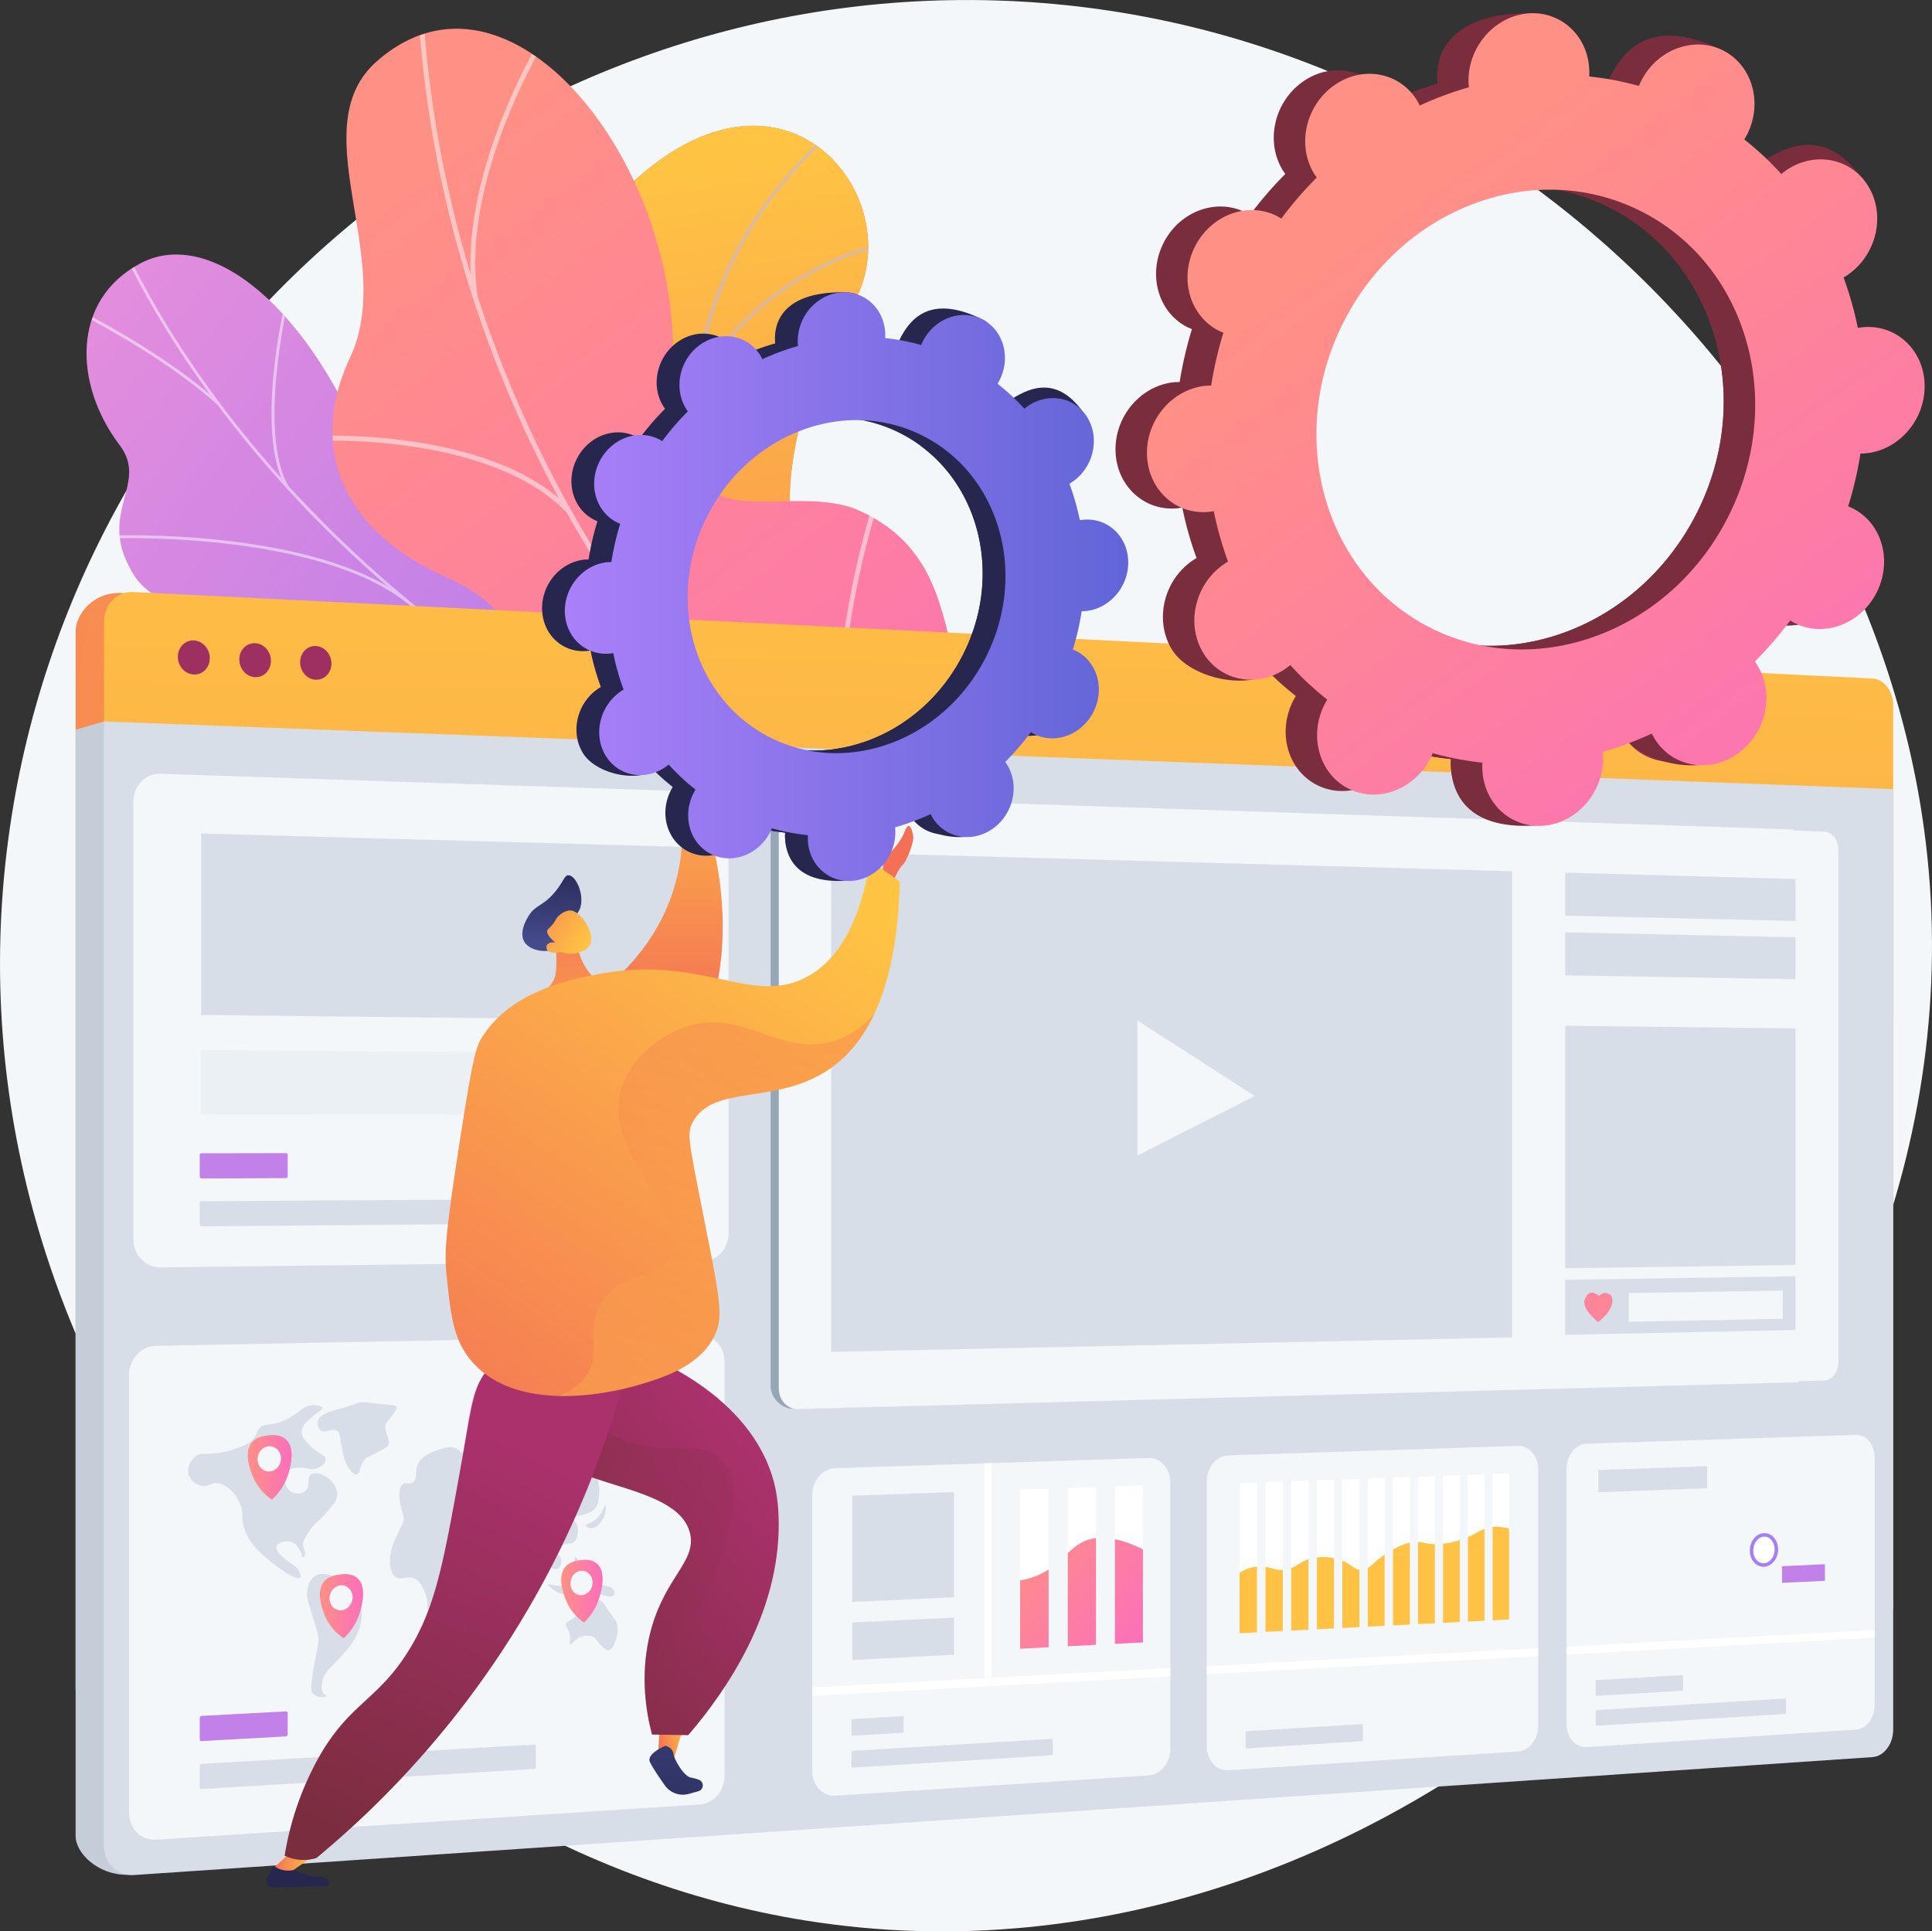 <svg xmlns="http://www.w3.org/2000/svg" xmlns:xlink="http://www.w3.org/1999/xlink" viewBox="0 0 2912.9 2912.3"><rect x="0" y="0" width="2912.9" height="2912.3" fill="#333333" stroke="none"/><defs><style>.cls-1{fill:url(#linear-gradient);}.cls-2{fill:none;}.cls-3{isolation:isolate;}.cls-4{fill:#f4f7fa;}.cls-5{clip-path:url(#clip-path);}.cls-6{fill:url(#linear-gradient-3);}.cls-7{opacity:0.5;mix-blend-mode:soft-light;}.cls-8{fill:#beb8f2;}.cls-9{fill:url(#linear-gradient-4);}.cls-10{clip-path:url(#clip-path-2);}.cls-11{fill:#fcfdfe;}.cls-12{fill:url(#linear-gradient-5);}.cls-13{clip-path:url(#clip-path-3);}.cls-14{fill:url(#linear-gradient-6);}.cls-15{fill:#c5cdd8;}.cls-16{fill:url(#linear-gradient-7);}.cls-17,.cls-23{fill:#d8dee8;}.cls-18{fill:#c281e8;}.cls-19{fill:url(#linear-gradient-8);}.cls-20{fill:url(#linear-gradient-9);}.cls-21{fill:url(#linear-gradient-10);}.cls-22{fill:url(#linear-gradient-11);}.cls-23{opacity:0.32;}.cls-24{fill:#fff;}.cls-25{clip-path:url(#clip-path-4);}.cls-26{fill:url(#linear-gradient-12);}.cls-27{fill:url(#linear-gradient-13);}.cls-28{fill:url(#linear-gradient-14);}.cls-29{clip-path:url(#clip-path-5);}.cls-30{fill:#ffc244;}.cls-31{fill:#a67ff7;}.cls-32{fill:#9d3060;}.cls-33{fill:#97a6b7;}.cls-34{fill:#fe8498;}.cls-35{fill:url(#linear-gradient-15);}.cls-36{fill:url(#linear-gradient-16);}.cls-37{fill:url(#linear-gradient-17);}.cls-38{fill:url(#linear-gradient-18);}.cls-39{fill:url(#linear-gradient-19);}.cls-40,.cls-43,.cls-52{opacity:0.3;}.cls-40{mix-blend-mode:color-burn;}.cls-41{fill:url(#linear-gradient-20);}.cls-42{fill:url(#linear-gradient-21);}.cls-43,.cls-52{mix-blend-mode:multiply;}.cls-44{fill:url(#linear-gradient-22);}.cls-45{fill:url(#linear-gradient-23);}.cls-46{fill:url(#linear-gradient-24);}.cls-47{fill:url(#linear-gradient-25);}.cls-48{fill:url(#linear-gradient-26);}.cls-49{fill:url(#linear-gradient-27);}.cls-50{fill:url(#linear-gradient-28);}.cls-51{fill:url(#linear-gradient-29);}.cls-52{fill:url(#linear-gradient-30);}.cls-53{fill:#26264f;}.cls-54{fill:url(#linear-gradient-31);}.cls-55{fill:url(#linear-gradient-32);}.cls-56{fill:url(#linear-gradient-33);}.cls-57{fill:url(#linear-gradient-34);}</style><linearGradient id="linear-gradient" x1="6983.78" y1="1385.75" x2="8418.32" y2="1385.75" gradientTransform="translate(-1942.1 8267.4) rotate(-73.1)" gradientUnits="userSpaceOnUse"><stop offset="0" stop-color="#ffc444"/><stop offset="1" stop-color="#f36f56"/></linearGradient><clipPath id="clip-path" transform="translate(-398 -342.7)"><path class="cls-1" d="M1742.4,2087.3,1965,1972.1s-17.1-135.9-113.4-188.2c-196.4-106.9-89.1-271.4-54.5-347.1,52.2-114.1,48.5-237.4-102.8-213.6s-125.1-243.3-14.2-415.4c108.5-168.4-128.2-458.4-396.5-115.5-160.2,204.8-12.2,410.4,37.9,532s-118,220.8,14.8,332.3c113.4,95.2,255.4,134,225.2,255.5S1572.2,2031.1,1742.4,2087.3Z"/></clipPath><linearGradient id="linear-gradient-3" x1="11149.11" y1="-4334.89" x2="10650.14" y2="-2916.76" gradientTransform="translate(-6444.4 9562.1) rotate(-27.4)" xlink:href="#linear-gradient"/><linearGradient id="linear-gradient-4" x1="-8288.25" y1="1306.61" x2="-7659.99" y2="2957.41" gradientTransform="matrix(-0.27, 0.96, 0.96, 0.27, -3018.15, 8515.71)" gradientUnits="userSpaceOnUse"><stop offset="0" stop-color="#e38ddd"/><stop offset="1" stop-color="#9571f6"/></linearGradient><clipPath id="clip-path-2" transform="translate(-398 -342.7)"><path class="cls-2" d="M1801.2,1561.4l-98.5,201.8s-160.8,25.6-182.8-60.4-171.4-83.9-250.7-92.5c-215-23.3-141.3-263.2-414.2-316.7-72.5-14.2-216.8-15.4-260-92.1-49.2-87.3,27.6-129.1-16.7-187.7-69.4-91.6-73-219.1,31.8-274.2s258,66.3,349.6,309.4c84.9,165.5,119.3,174.6,207,179.9,61.4,3.8,230.4-26.7,273,71.9s95,177.7,169.8,157.6C1723.3,1427.7,1801.2,1561.4,1801.2,1561.4Z"/></clipPath><linearGradient id="linear-gradient-5" x1="-2847.67" y1="409.87" x2="-2070.06" y2="1690.01" gradientTransform="matrix(-0.37, 0.93, 0.93, 0.37, -486.03, 3156.96)" gradientUnits="userSpaceOnUse"><stop offset="0" stop-color="#ff9085"/><stop offset="1" stop-color="#fb6fbb"/></linearGradient><clipPath id="clip-path-3" transform="translate(-398 -342.7)"><path class="cls-2" d="M1921.5,1570.9,1788,1901.3c-52.2,2-144.2-5.2-136.4-82.2,10.7-107.1-149.9-170.6-217.6-165.8-83.7,6-278.6,15.8-264.5-149.8,11.7-137.9,46.5-225.8-101.6-291.9s-208.2-188.8-142-330c69.6-148.5-73.6-346.1,40.1-446.3,198-174.7,454.1,148.5,446.4,449.3s142.6,183.5,269.4,223.3c173.1,54.4,41.8,281.4,83.1,370.2C1797.3,1547.7,1872.9,1565.7,1921.5,1570.9Z"/></clipPath><linearGradient id="linear-gradient-6" x1="1967.44" y1="2178.13" x2="-400.04" y2="1761.8" gradientTransform="matrix(1, 0, 0, 1, 0, 0)" xlink:href="#linear-gradient"/><linearGradient id="linear-gradient-7" x1="1927.83" y1="910.09" x2="1842.81" y2="4812.23" gradientTransform="matrix(1, 0, 0, 1, 0, 0)" xlink:href="#linear-gradient"/><linearGradient id="linear-gradient-8" x1="771.58" y1="2555.3" x2="837.68" y2="2555.3" gradientTransform="matrix(1, 0, 0, 1, 0, 0)" xlink:href="#linear-gradient-5"/><linearGradient id="linear-gradient-9" x1="880.26" y1="2764.74" x2="945.48" y2="2764.74" gradientTransform="matrix(1, 0, 0, 1, 0, 0)" xlink:href="#linear-gradient-5"/><linearGradient id="linear-gradient-10" x1="1244.2" y1="2742.04" x2="1306.53" y2="2742.04" gradientTransform="matrix(1, 0, 0, 1, 0, 0)" xlink:href="#linear-gradient-5"/><linearGradient id="linear-gradient-11" x1="1138.61" y1="2618.67" x2="1201.77" y2="2618.67" gradientTransform="matrix(1, 0, 0, 1, 0, 0)" xlink:href="#linear-gradient-5"/><clipPath id="clip-path-4" transform="translate(-398 -342.7)"><path class="cls-2" d="M1919,2727.2v110.4l214.9-11.1V2685.7c-56.9-32-89-26.8-107.8-15.6-21.1,12.5-33.3,37-68.6,50A113,113,0,0,1,1919,2727.2Z"/></clipPath><linearGradient id="linear-gradient-12" x1="1484" y1="2355.94" x2="1701.92" y2="2549.24" gradientTransform="matrix(1, 0, 0, 1, 0, 0)" xlink:href="#linear-gradient-5"/><linearGradient id="linear-gradient-13" x1="1522.22" y1="2293.35" x2="1742.93" y2="2489.12" gradientTransform="matrix(1, 0, 0, 1, 0, 0)" xlink:href="#linear-gradient-5"/><linearGradient id="linear-gradient-14" x1="1543.69" y1="2256.72" x2="1761.93" y2="2450.3" gradientTransform="matrix(1, 0, 0, 1, 0, 0)" xlink:href="#linear-gradient-5"/><clipPath id="clip-path-5" transform="translate(-398 -342.7)"><path class="cls-2" d="M2246,2730c22.4-21.1,40.4-25.5,53-25.3,16,.2,21.1,7.7,38.4,4.5s19-12.3,38.8-16.9a80.9,80.9,0,0,1,38,1.1c22.5,6.2,23.4,17.2,37.3,16.2s13.7-10.3,39.1-25.7c11.9-7.2,23.1-13.9,37.9-15.9s17.2,3.9,37.7,3.1c16.3-.5,29-4.9,37-7.6,21.8-7.6,24.6-14.1,39.3-17.3,8.7-1.9,22-2.7,39.1,4.5v147.2l-435.1,22.5C2246.3,2790.3,2246.1,2760.1,2246,2730Z"/></clipPath><linearGradient id="linear-gradient-15" x1="852.03" y1="3237.19" x2="902.43" y2="3237.19" gradientTransform="translate(2 -81.9) rotate(-9.7)" gradientUnits="userSpaceOnUse"><stop offset="0" stop-color="#f36f56"/><stop offset="1" stop-color="#ffc444"/></linearGradient><linearGradient id="linear-gradient-16" x1="949.43" y1="3029.52" x2="817.27" y2="3493.21" gradientTransform="translate(2 -81.9) rotate(-9.7)" gradientUnits="userSpaceOnUse"><stop offset="0" stop-color="#444b8c"/><stop offset="1" stop-color="#26264f"/></linearGradient><linearGradient id="linear-gradient-17" x1="1543.14" y1="2532.19" x2="1115.75" y2="2883.25" gradientTransform="matrix(1, 0, 0, 1, 0.87, -0.71)" gradientUnits="userSpaceOnUse"><stop offset="0" stop-color="#ab316d"/><stop offset="1" stop-color="#792d3d"/></linearGradient><linearGradient id="linear-gradient-18" x1="1257.42" y1="2515.79" x2="1140.46" y2="2926.14" gradientTransform="translate(20.8 68.2) rotate(5.4)" xlink:href="#linear-gradient-16"/><linearGradient id="linear-gradient-19" x1="1077.07" y1="2987.49" x2="1136.54" y2="2987.49" gradientTransform="translate(20.8 68.2) rotate(5.4)" xlink:href="#linear-gradient-15"/><linearGradient id="linear-gradient-20" x1="1224.62" y1="3163.71" x2="734.03" y2="2899.38" gradientTransform="translate(2 -81.9) rotate(-9.7)" xlink:href="#linear-gradient-17"/><linearGradient id="linear-gradient-21" x1="349.06" y1="2917.55" x2="-124.64" y2="3409.46" gradientTransform="matrix(0.95, -0.3, 0.3, 0.95, -13.43, -149.04)" xlink:href="#linear-gradient-17"/><linearGradient id="linear-gradient-22" x1="313.43" y1="2903.7" x2="-150.43" y2="3385.4" gradientTransform="matrix(0.95, -0.3, 0.3, 0.95, -13.43, -149.04)" xlink:href="#linear-gradient-17"/><linearGradient id="linear-gradient-23" x1="1380.81" y1="1895.68" x2="1392.25" y2="1403.43" gradientTransform="matrix(1, 0, 0, 1, 0.87, -0.71)" xlink:href="#linear-gradient-15"/><linearGradient id="linear-gradient-24" x1="-1756.36" y1="1568.49" x2="-1749.05" y2="1674.76" gradientTransform="matrix(-1, 0, 0, 1, -318.11, -0.43)" xlink:href="#linear-gradient-15"/><linearGradient id="linear-gradient-25" x1="-1632.79" y1="1901.08" x2="-1643.21" y2="1775.99" gradientTransform="matrix(-1, 0.05, 0.05, 1, -503.76, -56.14)" xlink:href="#linear-gradient-16"/><linearGradient id="linear-gradient-26" x1="1248.51" y1="1638.9" x2="1282.85" y2="2154.04" gradientTransform="matrix(1, 0, 0, 1, 0.87, -0.71)" xlink:href="#linear-gradient-15"/><linearGradient id="linear-gradient-27" x1="4081.11" y1="2430.3" x2="4179.41" y2="2533.92" gradientTransform="translate(-3410.6 403.1) rotate(-15)" xlink:href="#linear-gradient-15"/><linearGradient id="linear-gradient-28" x1="-2052.65" y1="1667.61" x2="-2032.06" y2="1733.37" gradientTransform="matrix(-1, 0, 0, 1, -318.11, -0.43)" xlink:href="#linear-gradient-15"/><linearGradient id="linear-gradient-29" x1="991.21" y1="2582.6" x2="1620.83" y2="1662.97" gradientTransform="matrix(1, 0, 0, 1, 0.87, -0.71)" xlink:href="#linear-gradient-15"/><linearGradient id="linear-gradient-30" x1="-1850.08" y1="1878.25" x2="-1722.55" y2="2542.46" gradientTransform="matrix(-1, 0, 0, 1, -318.11, -0.43)" xlink:href="#linear-gradient-15"/><linearGradient id="linear-gradient-31" x1="1249.61" y1="1227.29" x2="2099.06" y2="1227.29" gradientUnits="userSpaceOnUse"><stop offset="0" stop-color="#aa80f9"/><stop offset="1" stop-color="#6165d7"/></linearGradient><linearGradient id="linear-gradient-32" x1="3356" y1="1363.08" x2="2666.35" y2="958.87" gradientTransform="matrix(1, 0, 0, 1, 0, 0)" xlink:href="#linear-gradient-17"/><linearGradient id="linear-gradient-33" x1="2520.41" y1="887.54" x2="2673.66" y2="956.51" gradientTransform="matrix(1, 0, 0, 1, 0, 0)" xlink:href="#linear-gradient-17"/><linearGradient id="linear-gradient-34" x1="2486.82" y1="665.89" x2="3210.79" y2="1654.01" gradientTransform="matrix(1, 0, 0, 1, 0, 0)" xlink:href="#linear-gradient-5"/></defs><title>ad media network</title><g class="cls-3"><g id="Illustration"><path class="cls-4" d="M1899.7,343.4C1154.1,320.8,508.1,877.2,410.6,1607.3,303.9,2405.5,891.1,3123.8,1613.7,3238.8c898.8,143.1,1770.5-684.7,1692.3-1582.7C3247,979.5,2657.7,366.4,1899.7,343.4Z" transform="translate(-398 -342.7)"/><path class="cls-1" d="M1742.4,2087.3,1965,1972.1s-17.1-135.9-113.4-188.2c-196.4-106.9-89.1-271.4-54.5-347.1,52.2-114.1,48.5-237.4-102.8-213.6s-125.1-243.3-14.2-415.4c108.5-168.4-128.2-458.4-396.5-115.5-160.2,204.8-12.2,410.4,37.9,532s-118,220.8,14.8,332.3c113.4,95.2,255.4,134,225.2,255.5S1572.2,2031.1,1742.4,2087.3Z" transform="translate(-398 -342.7)"/><g class="cls-5"><path class="cls-6" d="M1742.4,2087.3,1965,1972.1s-17.1-135.9-113.4-188.2c-196.4-106.9-89.1-271.4-54.5-347.1,52.2-114.1,45-222.8-90.3-225.8-153.1-3.3-137.6-231.1-26.7-403.2,108.5-168.4-128.2-458.4-396.5-115.5-160.2,204.8-12.2,410.4,37.9,532s-118,220.8,14.8,332.3c113.4,95.2,255.4,134,225.2,255.5S1572.2,2031.1,1742.4,2087.3Z" transform="translate(-398 -342.7)"/><g class="cls-7"><path class="cls-8" d="M1849.5,2058.1l4.1-3.2c-2-2.6-201.9-262.8-322.3-580.5-111-292.7-175.2-695.5,149-952.4l-3.3-4.1c-144.3,114.3-225,266.6-239.8,452.5-11.8,148.5,18.2,318.8,89.2,505.9C1647.1,1794.8,1847.5,2055.5,1849.5,2058.1Z" transform="translate(-398 -342.7)"/><path class="cls-8" d="M1434.4,1048.4l4.4-3c-99.7-145.2-154.6-396.3-155.2-398.9l-5.1,1.2C1279,650.2,1334.2,902.3,1434.4,1048.4Z" transform="translate(-398 -342.7)"/><path class="cls-8" d="M1447.7,924.7c107.2-180.4,279.5-209.6,281.2-209.8l-.8-5.3c-1.8.3-176.5,29.8-285,212.4Z" transform="translate(-398 -342.7)"/><path class="cls-8" d="M1621.3,1677.8c-62.1-248.8,211.2-459.1,214-460.9l-2.6-4.6c-2.9,1.5-279.2,215.8-216.5,466.8Z" transform="translate(-398 -342.7)"/><path class="cls-8" d="M1571.3,1584.6l4.1-3.3c-103.2-127-308.2-145-310.2-145.2l-.5,5.3C1266.8,1441.6,1469.5,1459.5,1571.3,1584.6Z" transform="translate(-398 -342.7)"/><path class="cls-8" d="M1823.1,2013.2c-37.9-89.7,49.9-221.7,50.8-223l-4.4-3c-3.7,5.5-90.3,135.7-51.3,228.1Z" transform="translate(-398 -342.7)"/><path class="cls-8" d="M1774.9,1952.2l4.2-3.1c-46.4-61.5-187.1-83.9-233.4-91.2-6.5-1.1-12.2-2-13.2-2.3l-1.9,4.9c1.4.5,5.2,1.1,14.3,2.6C1590.6,1870.4,1729.8,1892.5,1774.9,1952.2Z" transform="translate(-398 -342.7)"/></g></g><path class="cls-9" d="M1609.5,1458.4c65.4-17.7,118.1,21.6,151.8,56-1.3,6.3-.5,10.3-.5,17,.2,60.6-12.6,86.5-21.8,146.2-2,12.8-19.2,48.8-27.2,63l-15.4,26.3s-154.5,21.9-176.5-64.1-171.4-83.9-250.7-92.5c-48.7-5.3-69.2-23.3-86.8-28.1-186-50.9-253.8-6-304.1-59.7-55.5-59.3,11.2-131.1-45.8-198.8-64.4-76.4-192.7-36.2-237.5-122.2-7.6-14.7-15.1-30.1-16.8-52.2-4.2-54.5,34.6-89.9.1-135.5-69.4-91.6-73-219.1,31.8-274.2s258,66.3,349.6,309.4c84.9,165.5,119.3,174.6,207,179.9,61.4,3.8,230.4-26.7,273,71.9S1534.7,1478.5,1609.5,1458.4Z" transform="translate(-398 -342.7)"/><g class="cls-10"><g class="cls-7"><path class="cls-11" d="M1748.1,1647.3l-1.5,4.2c-23.2-7.9-46.6-16.1-69.4-24.5-168.9-62.2-325.4-139.1-465-228.7-118.3-75.9-226.2-161.8-320.8-255.5-76-75.3-143.8-156-201.5-239.8-40.6-59-75.8-118.8-104.6-177.9-5.1-10.3-9.7-21.2-14.1-31.7-5.9-14-12-28.5-19.2-41.7l3.6-2.4c7.3,13.5,13.5,28,19.4,42.1,4.4,10.5,9,21.3,14,31.5,28.8,58.9,63.9,118.6,104.3,177.3,57.6,83.7,125.2,164.2,201.1,239.3,94.3,93.5,202,179.3,320.1,255,139.4,89.4,295.6,166.2,464.2,228.3C1701.5,1631.2,1724.9,1639.5,1748.1,1647.3Z" transform="translate(-398 -342.7)"/><path class="cls-11" d="M1014.1,1248.2l-2.6,3.6c-140-109.8-447-97.3-450-97.1v-4.4C564.6,1150.1,873,1137.5,1014.1,1248.2Z" transform="translate(-398 -342.7)"/><path class="cls-11" d="M1433.2,1517.6l-2.2,3.8c-104.1-62.4-140.7-305.5-141.1-307.9l4.2-.9C1294.4,1215,1330.8,1456.2,1433.2,1517.6Z" transform="translate(-398 -342.7)"/><path class="cls-11" d="M1495.4,1547.4l-1.5,4.2c-74.4-27-191.5-21-330,16.8-7,1.9-7,1.9-7.7,1.7l1.5-4.2-.8,2.1v-2.2l6.2-1.7C1302.3,1526.1,1420.3,1520.1,1495.4,1547.4Z" transform="translate(-398 -342.7)"/><path class="cls-11" d="M1705.8,1632.3l-2.5,3.6c-69.1-53.7-70.3-191.5-70.3-192.9l4.1-.2C1637.2,1444.2,1638.3,1579.8,1705.8,1632.3Z" transform="translate(-398 -342.7)"/><path class="cls-11" d="M1747,1653.9c-71.1,3.2-144.7,28.1-225.1,75.9l-1.9-3.8c81-48.2,155.3-73.2,227-76.5Z" transform="translate(-398 -342.7)"/><path class="cls-11" d="M728.1,949l-2.8,3.4c-74.4-65.8-167.9-115.9-198.7-132.3-7.4-4-10-5.4-10.8-6.1l2.6-3.6c.6.5,4.9,2.8,10.3,5.7C559.5,832.6,653.4,882.9,728.1,949Z" transform="translate(-398 -342.7)"/><path class="cls-11" d="M833.1,1075.8l-3.6,2.5c-48.3-81.7-2.8-275.7-.8-283.9l4,.9C832.3,797.3,785.7,995.6,833.1,1075.8Z" transform="translate(-398 -342.7)"/></g></g><path class="cls-12" d="M1945.1,1628.4c-7.4,13.5,97.2,121.2-13,125.5-27.5,1.1-113.2-19.2-158.5,84.5l-26.4,60.5c-52.9-.6-102.5-10.9-95.6-79.8,10.7-107.1-149.9-170.6-217.6-165.8-83.7,6-278.6,15.8-264.5-149.8,11.7-137.9,46.5-225.8-101.6-291.9s-208.2-188.8-142-330c69.6-148.5-73.6-346.1,40.1-446.3,198-174.7,454.1,148.5,446.4,449.3s142.6,183.5,269.4,223.3a228.4,228.4,0,0,1,48.2,25c117.2,80,86.3,223.1,153.7,360.8C1975.7,1681.5,1957.6,1605.7,1945.1,1628.4Z" transform="translate(-398 -342.7)"/><g class="cls-13"><g class="cls-7"><path class="cls-11" d="M1809.3,1707.3l-4.2,6.5c-447.2-290.7-744.9-811.2-776.9-1358.4l7.4-.8C1067.5,899.4,1363.9,1417.8,1809.3,1707.3Z" transform="translate(-398 -342.7)"/><path class="cls-11" d="M1579.6,1526.5l-2.9,7.2c-195.8-75-418.9,42.9-421.1,44.1l-3.2-6.7C1154.7,1569.9,1380.7,1450.3,1579.6,1526.5Z" transform="translate(-398 -342.7)"/><path class="cls-11" d="M1728.5,1651.4l-5.7,5.1c-135.2-166.2-8.4-555.3-7.1-559.2l7,2.2C1721.4,1103.3,1595.9,1488.4,1728.5,1651.4Z" transform="translate(-398 -342.7)"/><path class="cls-11" d="M1257,1109.2l-5.3,5.6c-118.2-121.3-380.2-107.3-382.8-107.1v-7.6C871.5,999.9,1136.7,985.7,1257,1109.2Z" transform="translate(-398 -342.7)"/><path class="cls-11" d="M1118.4,792.3l-7.3,1.6c-29.8-196.9,121.6-426.3,123.1-428.6l6.1,4.2C1238.7,371.7,1089.1,598.5,1118.4,792.3Z" transform="translate(-398 -342.7)"/></g></g><path class="cls-14" d="M3136,2793.5,555.4,2933.2c-23.9,1.3-43.4-18.2-43.4-43.6V1294.7c0-25.4,27-61.8,73.2-57.6L3136,1379.3c16.9.9,30.5,18.8,30.5,40V2753.4C3166.5,2774.6,3152.9,2792.6,3136,2793.5Z" transform="translate(-398 -342.7)"/><path class="cls-15" d="M3135.8,2979.6,589,3169.7c-43.9,0-77-32.9-77-58.5V1443l42.8-12.4,2611.7,112.7V2938.7C3166.5,2960.2,3152.8,2978.4,3135.8,2979.6Z" transform="translate(-398 -342.7)"/><path class="cls-16" d="M3221.5,2803.1l-2580,108.7c-24.3,1.3-52.5-48.6-52.5-74.4L554.8,1430.6V1280c0-25.8,19.8-45.8,44-44.6l2622.7,130.5c17.1.9,30.9,19.1,30.9,40.7V2762.3C3252.4,2783.9,3238.6,2802.1,3221.5,2803.1Z" transform="translate(-398 -342.7)"/><path class="cls-17" d="M3221.2,2992.2l-2622,177.9c-24.5,1.7-44.4-18.1-44.4-44.1V1430.6l2697.6,102V2950.7C3252.4,2972.5,3238.5,2991.1,3221.2,2992.2Z" transform="translate(-398 -342.7)"/><path class="cls-4" d="M1453.9,3063.6l-820.6,53.1c-22.5,1.4-40.8-16.8-40.8-40.7V2416.2c0-23.9,18.3-43.7,40.8-44.1l820.6-15.9c20.2-.4,36.6,17.6,36.6,40.3v623.7C1490.5,3042.8,1474.1,3062.2,1453.9,3063.6Z" transform="translate(-398 -342.7)"/><path class="cls-18" d="M829.1,2961l-127.3,7.1a2.6,2.6,0,0,1-2.7-2.8v-32.1a3.1,3.1,0,0,1,2.7-3.1l127.3-6.8a2.6,2.6,0,0,1,2.7,2.7v31.9A3.1,3.1,0,0,1,829.1,2961Z" transform="translate(-398 -342.7)"/><path class="cls-17" d="M1203.3,3010.1l-501.5,30.3a2.7,2.7,0,0,1-2.7-2.8v-32.1a3,3,0,0,1,2.7-3.1l501.5-29.1a2.5,2.5,0,0,1,2.6,2.7v31.1A3,3,0,0,1,1203.3,3010.1Z" transform="translate(-398 -342.7)"/><path class="cls-17" d="M694,2537.9c-6.9,4.7-13.6,14.8-12.1,25.5s10.9,17.5,18.2,19.5c10.3,2.9,13.7-4.3,24.8-3.6,16.8.9,29.9,18.5,35.4,31.7s1.2,16.2,4.7,31.2c6.1,26.4,25.1,42,43.2,56.9,15.1,12.4,38.1,27.3,42.3,22.4,1.5-1.7.1-5.5-.7-7.7-3.2-9.1-10.5-10.9-20.4-19.1-7.1-5.8-16-13.2-14.6-19.4s12.7-10.2,21.2-7.9,13,10.9,15.2,15.1,1.5,8.2,3.2,8.3,2.6-1.8,3.2-3.4c1.5-4.3-1.2-8.3-2.2-11.5-2.2-7.4,3.1-15.7,8.5-24,8.9-13.8,14.2-14.1,28-30.3,9.3-10.9,13.9-16.4,14.4-24.1.9-13.2-9.6-22.6-11.3-24.2-8.5-7.6-22.8-12.5-28.9-6.6s.3,14.8-6.2,22.4c-4.5,5.3-12.3,6.7-18.4,4.9-8.7-2.5-13.6-11.1-14.1-19-.1-1.5-.6-8.7,3.9-13.9,1.3-1.4,4.5-4.3,15-5.2,14.8-1.1,17.9,4,26.8,1.6s16.3-8.6,16.2-14.7-12.5-7.5-26.7-23.3c-5.6-6.2-10-11.3-9.7-18.2.5-9.7,10.4-17.7,12.3-19.3,7.7-6.2,14.5-11.2,14.5-11.2,1.9-1.5,4.7-3.5,4.4-5.3s-1.8-2.1-4.4-2.8a32,32,0,0,0-14.9-.5c-10.1,2.6-13.3,7.9-25.5,15.3a94.5,94.5,0,0,1-24.7,11.1c-13,3.5-17.5,1-23.9,6.3s-4.2,9.2-10.6,17-14.9,11-27.6,15.5a128.9,128.9,0,0,1-28,6.5C705.4,2536.3,701.3,2533,694,2537.9Z" transform="translate(-398 -342.7)"/><path class="cls-17" d="M905.5,2468.2c-13.7,4.2-25.5,7.9-28,16.8-1.3,4.6-.1,10.9,3.5,14.1,7.1,6.4,17.9-4.4,25.8,1.2,4.2,2.9,2.6,7.1,7.4,29.5,3.2,14.9,5.8,22.1,10.9,28.4,2.9,3.6,6.9,8.6,10.9,7.7,5.9-1.4,3.7-14.1,13-23.5,3.3-3.3,3.9-2.1,19.5-10.5,9.2-4.9,13.7-7.4,14.7-9.3,5.2-10.1-8.5-21.8-3-33.8,1.1-2.2,1.2-1.1,8.2-10.5,8.1-10.9,8-12.5,7.8-13.4-.9-3.4-6.9-3.5-22.5-5-25.8-2.5-27.9-4.1-35.5-1.9-5.1,1.4-6.5,2.7-17.5,6C912.2,2466.7,911.2,2466.4,905.5,2468.2Z" transform="translate(-398 -342.7)"/><path class="cls-17" d="M870.9,2720.7c-7.5,6.2-9,16.6-9.6,20.8-1.5,10.3,1.3,16.9,6.5,33.7,6.4,20.4,9.6,30.6,10.1,36.5.8,9-.8,10.7-7,46.6-4.6,26.8-5.1,33.7-.9,38.4,6.3,6.9,19.6,5.5,20.2,3.7s-2.7-1.6-4.8-4.5c-4.9-6.5-1.4-17.8-.5-20.8,3.7-11.7,10.6-17,21.9-28.9,13.3-14.2,21.9-23.4,28.3-36.8,3.2-6.6,9.9-21.3,7.8-39.9a62.8,62.8,0,0,0-10.8-28.7,55.7,55.7,0,0,0-31-21.8C892.4,2716.6,880.1,2713.1,870.9,2720.7Z" transform="translate(-398 -342.7)"/><path class="cls-17" d="M1000.1,2650.2c-4.9,10.2-10.4,21.6-12.5,31.9s-3.8,30.1,6,37.8,19.1-3.4,31.5,4.3c6.3,3.9,9.1,10,12.4,17.3,7.3,15.7,3.8,24.6,6.9,45,1.5,9.6,6.1,40.1,17.6,41.8,9.6,1.3,20-17.9,21.8-21.2,4.6-8.5,6.4-17.3,9.8-34.5,4.6-23.1,2.9-26.3,7.7-32.9,6.2-8.6,13.7-9.9,15.3-17.9,1.2-6-1.7-11.1-3.4-14.3-6.4-11.8-15.3-10.2-21.3-21.6-3.4-6.5-4.4-14.4-3-15.2s4.7,4,6.4,6.2c5.2,7.1,4.5,9.7,7.7,13.3,6.3,7.1,17.1,5.4,17.9,5.3,4.9-.8,13.7-4.2,14.8-10.4.9-4.7-3.2-9.6-8-15.5s-6.9-6.7-6.4-7.6,3.9.1,13.1,3.2,15,5,15.7,5.4c3.4,2,6.3,4.7,15.7,21.2s13,25.3,15.2,24.5.9-2.8,1.7-10.8c1.2-11.9,1.8-18,4.6-22.4s7.4-8.9,12.6-8.4c3.2.3,6.9,5.4,14.3,15.7s9.8,13.5,14.7,16c2.6,1.4,7.3,3.8,10.9,1.4s5.5-10.1,3.8-15.4-7.7-6.8-7.6-10.8c.3-5.6,12-9.8,13-10.2,7.6-2.6,9.5-.1,13.4-2.8,5.7-4.1,8.1-14.5,6.7-22.4s-6.6-11-5-14.6,5.3-2.1,13.3-4.6c6-1.9,14.8-4.6,19.6-12.3,2.8-4.5,3.3-9.3,4.1-16.7a71.2,71.2,0,0,0,0-14.7c-.9-10.8-3.1-11.5-2.1-14.7,2.3-7,13.1-5.4,33.6-12.6,11.8-4.1,20.3-8.8,21.1-7.1s-12.7,8.8-13.6,20.2c-.7,8.7,6.2,17.2,9.1,16.2s.6-7.5,4.9-17.6c1.6-3.7,4-9.3,9.1-13.1s9.7-1.6,15.2-6.4,3.3-6.8,7-10.8c8.4-9.1,22.5-3.4,23.4-6.7s-10-12.2-24.2-13.9c-12.6-1.5-14.5,4.5-28.8,5-8.1.3-18-2.9-37.7-9.4-11.1-3.7-16.9-6.3-27-6.6-7-.3-7.2.9-14.5.4s-18.7-1.2-26.7-8.5c-6.4-5.7-4.4-9.3-9.7-12.7-8.4-5.4-19.9-.4-29.7,4.1s-17.8,10.3-30.4,19.8c-14.5,11.1-19.4,16.5-27.4,15.7-6-.6-7.3-4-14-3.8s-7.2,2.5-18.3,8-16.2,7.9-20.8,7.2c-7.3-1.2-7.5-6.7-15.4-9.8s-16.3-.5-26.1,3.1c-12,4.4-23.8,8.7-29.6,20.1s-.4,22.3-7.3,27.8-11.5-.9-16.8,3.9-4.4,19.5-3.4,26.8c1.9,14.4,6.8,17.8,5.1,28C1005.4,2640.4,1004.1,2641.8,1000.1,2650.2Z" transform="translate(-398 -342.7)"/><path class="cls-17" d="M1116.6,2766.9c-3-.2-8,13.1-6.8,25.5.1.7,1.1,10.3,3.8,10.5s5.3-7.8,5.6-8.6a33.9,33.9,0,0,0,1.2-13.1C1120.3,2779.2,1119.4,2767.1,1116.6,2766.9Z" transform="translate(-398 -342.7)"/><path class="cls-17" d="M1224.3,2732.1c-.2.5.6,1.5,3,3.5,6.3,5.2,9.4,7.8,14.6,9.6s15.6,4.1,18-.4c1.5-2.8-.7-8.4-4.2-10.9s-6.5-.1-15.5-.2S1224.9,2730.6,1224.3,2732.1Z" transform="translate(-398 -342.7)"/><path class="cls-17" d="M1255.7,2706.7c-1.8.4-1.4,4.4-5,13.1-1.7,4.1-2.6,5.2-2.1,6.6,1.2,3,8.2,4.2,11.7.4s1.8-9.5,1.3-11.6C1260.6,2711.2,1257.9,2706.2,1255.7,2706.7Z" transform="translate(-398 -342.7)"/><path class="cls-17" d="M1293.2,2738.8c1.4,2.1,3.8,4.8,9.6,7.4,2,.9,17,7.5,20.7,1.8,1.6-2.3.8-6-.4-8.2s-5.2-4.2-10.8-5.5c-16.5-4.1-20.2-6.3-21.6-4.2S1292.5,2737.6,1293.2,2738.8Z" transform="translate(-398 -342.7)"/><path class="cls-17" d="M1265.3,2690.2c-2,.7-1.8,10.6,1.7,18.3,1.8,4.1,5.1,8.8,6.7,8.1s.8-7.8-.5-12.5C1271.4,2697.2,1267.2,2689.4,1265.3,2690.2Z" transform="translate(-398 -342.7)"/><path class="cls-17" d="M1281.2,2643c0-2.4,5.2-2,12-6.9a47.3,47.3,0,0,0,15.4-19.9c.7-1.9,1.5-4.4,2.1-4.3s.9,6,0,11.1c-1.8,9.4-7.4,17.9-14.6,22.2a13.3,13.3,0,0,1-6.6,2.1C1285.6,2647.3,1281.1,2645.1,1281.2,2643Z" transform="translate(-398 -342.7)"/><path class="cls-17" d="M1267,2778.7c-9.1,9.1-14.1,7.7-15.5,12.7s4.8,7.9,5.9,19.1c.7,7-1.2,11,.4,12s6.6-8,16.3-11.9c.7-.3,10.9-4.1,19.1.9,4.8,3,4.2,6,12.1,13.3,5,4.6,7.6,6.9,10.8,6.3,5.2-.9,8.1-9.2,9.9-14.2s4.9-13.8,2.5-25c-1.1-4.8-1.8-3.6-16.2-25.4-3.9-6.1-5.5-8.7-9.1-10.2-7.3-3.2-15.3,1.4-16.6,2.1-2.9,1.6-5.4,4.3-10.4,9.7S1270.6,2775.1,1267,2778.7Z" transform="translate(-398 -342.7)"/><path class="cls-19" d="M808,2604a80.1,80.1,0,0,1-30.1-38c-3.1-8.3-12.2-32.8-.7-47.7,6.9-8.8,17.9-10.3,23.6-11s19.7-2.7,29.1,6.6c14.9,14.8,4.2,46.9,2.1,53.4A89.3,89.3,0,0,1,808,2604Z" transform="translate(-398 -342.7)"/><path class="cls-4" d="M821.6,2542c0,10.4-7.9,19.2-17.6,19.5s-17.7-8-17.7-18.5,7.9-19.2,17.7-19.5S821.6,2531.5,821.6,2542Z" transform="translate(-398 -342.7)"/><path class="cls-20" d="M916.2,2813.1a78.3,78.3,0,0,1-29.7-37.3c-3-8.3-12-32.5-.7-47.4,6.8-8.8,17.7-10.4,23.3-11.3s19.5-2.9,28.7,6.2c14.7,14.5,4.2,46.6,2,53.1A88.3,88.3,0,0,1,916.2,2813.1Z" transform="translate(-398 -342.7)"/><path class="cls-4" d="M929.6,2751.3c0,10.4-7.8,19.2-17.4,19.6s-17.4-7.6-17.4-18.1,7.8-19.1,17.4-19.6S929.6,2740.9,929.6,2751.3Z" transform="translate(-398 -342.7)"/><path class="cls-21" d="M1278.5,2789.3a75.5,75.5,0,0,1-28.3-36.5c-2.9-8.1-11.5-31.7-.7-46.3,6.5-8.6,16.9-10.2,22.3-11s18.6-2.8,27.4,6.1c14.1,14.2,4,45.5,1.9,51.8A85.6,85.6,0,0,1,1278.5,2789.3Z" transform="translate(-398 -342.7)"/><path class="cls-4" d="M1291.4,2729c0,10.1-7.5,18.7-16.7,19.1s-16.6-7.5-16.6-17.7,7.4-18.8,16.6-19.2S1291.4,2718.8,1291.4,2729Z" transform="translate(-398 -342.7)"/><path class="cls-22" d="M1173.4,2666.3a77.5,77.5,0,0,1-28.7-37c-3-8.2-11.7-32.1-.7-46.6,6.6-8.7,17.1-10.2,22.6-11s18.8-2.7,27.7,6.4c14.3,14.4,4.1,45.9,2,52.2A85.4,85.4,0,0,1,1173.4,2666.3Z" transform="translate(-398 -342.7)"/><path class="cls-4" d="M1186.4,2605.6c0,10.2-7.5,18.8-16.9,19.1s-16.9-7.7-16.9-17.9,7.6-18.9,16.9-19.2S1186.4,2595.4,1186.4,2605.6Z" transform="translate(-398 -342.7)"/><path class="cls-4" d="M1496.4,2202.4c0,22.6-16.3,41.2-36.6,41.4l-819.9,10c-22.5.3-40.8-18.9-40.8-42.8V1551.5c0-23.9,18.3-42.7,40.8-42l819.9,27.2c20.3.7,36.6,19.6,36.6,42.2Z" transform="translate(-398 -342.7)"/><path class="cls-18" d="M829.1,2119.2l-127.3.5a2.8,2.8,0,0,1-2.7-2.9v-32.2a2.8,2.8,0,0,1,2.7-2.9l127.3-.2a2.8,2.8,0,0,1,2.7,2.9v31.9A2.8,2.8,0,0,1,829.1,2119.2Z" transform="translate(-398 -342.7)"/><path class="cls-17" d="M1203.3,2187.7,701.8,2192a2.8,2.8,0,0,1-2.7-2.9v-32.2a2.8,2.8,0,0,1,2.7-2.9l501.5-3.1a2.8,2.8,0,0,1,2.6,2.8v31.2A2.8,2.8,0,0,1,1203.3,2187.7Z" transform="translate(-398 -342.7)"/><polygon class="cls-17" points="1028.4 1538.5 303.1 1530.5 303.1 1256.8 1028.4 1276.9 1028.4 1538.5"/><polygon class="cls-23" points="1028.4 1681.4 303.1 1680 303.1 1583.4 1028.4 1589 1028.4 1681.4"/><path class="cls-4" d="M2129.8,3019.8l-472.2,30.6c-19.3,1.2-35-15.5-35-37.4V2597.3c0-21.8,15.7-40.1,35-40.7l472.2-15.4c18.1-.6,32.7,16,32.7,37.1v401.2C2162.5,3000.6,2147.9,3018.6,2129.8,3019.8Z" transform="translate(-398 -342.7)"/><polygon class="cls-24" points="1764.4 2515.3 1224.6 2544.5 1224.6 2557.2 1764.4 2527.6 1764.4 2515.3"/><polygon class="cls-24" points="1484.6 2206.4 1484.6 2539.3 1494.8 2538.8 1494.8 2206.1 1484.6 2206.4"/><polygon class="cls-17" points="1438.4 2408.5 1284.9 2415.6 1284.9 2255.3 1438.4 2249.9 1438.4 2408.5"/><polygon class="cls-17" points="1438.4 2495.2 1284.9 2503.1 1284.9 2446.5 1438.4 2439.2 1438.4 2495.2"/><path class="cls-17" d="M1758.9,2955.6l-75.5,4.4a1.7,1.7,0,0,1-1.7-1.8v-21.4a1.9,1.9,0,0,1,1.7-2l75.5-4.4a1.7,1.7,0,0,1,1.6,1.8v21.4A1.9,1.9,0,0,1,1758.9,2955.6Z" transform="translate(-398 -342.7)"/><path class="cls-17" d="M1983.6,2989.5l-300.2,18.6a1.7,1.7,0,0,1-1.7-1.8v-21.5a2,2,0,0,1,1.7-2l300.2-18.1a1.6,1.6,0,0,1,1.7,1.7v21.1A2,2,0,0,1,1983.6,2989.5Z" transform="translate(-398 -342.7)"/><polygon class="cls-24" points="1581 2483.9 1538 2486.1 1538 2246.3 1581 2244.8 1581 2483.9"/><polygon class="cls-24" points="1652.4 2480.2 1609.9 2482.4 1609.9 2243.8 1652.4 2242.3 1652.4 2480.2"/><polygon class="cls-24" points="1723.2 2476.6 1681 2478.8 1681 2241.3 1723.2 2239.8 1723.2 2476.6"/><g class="cls-25"><polygon class="cls-26" points="1581 2483.9 1538 2486.1 1538 2361.6 1581 2359.7 1581 2483.9"/><polygon class="cls-27" points="1652.4 2480.2 1609.9 2482.4 1609.9 2299.2 1652.4 2297.5 1652.4 2480.2"/><polygon class="cls-28" points="1723.2 2476.6 1681 2478.8 1681 2317.4 1723.2 2315.7 1723.2 2476.6"/></g><path class="cls-4" d="M2686.9,2983.7,2249.8,3012c-17.9,1.2-32.3-14.9-32.3-35.9V2576.4c0-21,14.4-38.5,32.3-39.1l437.1-14.3c16.7-.5,30.3,15.5,30.3,35.8V2945C2717.2,2965.3,2703.6,2982.7,2686.9,2983.7Z" transform="translate(-398 -342.7)"/><path class="cls-4" d="M2362.4,2924.6l-84.8,5a1.7,1.7,0,0,1-1.6-1.8v-22.3a2,2,0,0,1,1.6-2l84.8-4.8a1.6,1.6,0,0,1,1.6,1.7v22.2A2.1,2.1,0,0,1,2362.4,2924.6Z" transform="translate(-398 -342.7)"/><path class="cls-17" d="M2451.4,2968.2l-173.8,10.9c-.9.1-1.6-.7-1.6-1.8v-22.2a1.8,1.8,0,0,1,1.6-2l173.8-10.6c.8-.1,1.5.7,1.5,1.8v22A1.8,1.8,0,0,1,2451.4,2968.2Z" transform="translate(-398 -342.7)"/><polygon class="cls-24" points="1895.2 2461.4 1868.9 2462.7 1868.9 2236.3 1895.2 2235.3 1895.2 2461.4"/><polygon class="cls-24" points="1934.1 2459.4 1908 2460.7 1908 2234.9 1934.1 2234 1934.1 2459.4"/><polygon class="cls-24" points="1972.8 2457.4 1946.8 2458.8 1946.8 2233.5 1972.8 2232.6 1972.8 2457.4"/><polygon class="cls-24" points="2011.3 2455.5 1985.5 2456.8 1985.5 2232.1 2011.3 2231.2 2011.3 2455.5"/><polygon class="cls-24" points="2049.6 2453.5 2023.9 2454.8 2023.9 2230.8 2049.6 2229.9 2049.6 2453.5"/><polygon class="cls-24" points="2087.7 2451.6 2062.2 2452.9 2062.2 2229.4 2087.7 2228.5 2087.7 2451.6"/><polygon class="cls-24" points="2125.7 2449.7 2100.2 2451 2100.2 2228.1 2125.7 2227.2 2125.7 2449.7"/><polygon class="cls-24" points="2163.4 2447.7 2138 2449 2138 2226.7 2163.4 2225.8 2163.4 2447.7"/><polygon class="cls-24" points="2200.9 2445.8 2175.7 2447.1 2175.7 2225.4 2200.9 2224.5 2200.9 2445.8"/><polygon class="cls-24" points="2238.2 2443.9 2213.1 2445.2 2213.1 2224 2238.2 2223.2 2238.2 2443.9"/><polygon class="cls-24" points="2275.3 2442.1 2250.4 2443.3 2250.4 2222.7 2275.3 2221.8 2275.3 2442.1"/><g class="cls-29"><polygon class="cls-30" points="1895.2 2461.4 1868.9 2462.7 1868.9 2345.1 1895.2 2344 1895.2 2461.4"/><polygon class="cls-30" points="1934.1 2459.4 1908 2460.7 1908 2287.3 1934.1 2286.3 1934.1 2459.4"/><polygon class="cls-30" points="1972.8 2457.4 1946.8 2458.8 1946.8 2305.7 1972.8 2304.6 1972.8 2457.4"/><polygon class="cls-30" points="2011.3 2455.5 1985.5 2456.8 1985.5 2302.4 2011.3 2301.4 2011.3 2455.5"/><polygon class="cls-30" points="2049.6 2453.5 2023.9 2454.8 2023.9 2282.8 2049.6 2281.8 2049.6 2453.5"/><polygon class="cls-30" points="2087.7 2451.6 2062.2 2452.9 2062.2 2301 2087.7 2300 2087.7 2451.6"/><polygon class="cls-30" points="2125.7 2449.7 2100.2 2451 2100.2 2286.9 2125.7 2285.9 2125.7 2449.7"/><polygon class="cls-30" points="2163.4 2447.7 2138 2449 2138 2301.7 2163.4 2300.7 2163.4 2447.7"/><polygon class="cls-30" points="2200.9 2445.8 2175.7 2447.1 2175.7 2296.4 2200.9 2295.4 2200.9 2445.8"/><polygon class="cls-30" points="2238.2 2443.9 2213.1 2445.2 2213.1 2275.4 2238.2 2274.4 2238.2 2443.9"/><polygon class="cls-30" points="2275.3 2442.1 2250.4 2443.3 2250.4 2283.6 2275.3 2282.6 2275.3 2442.1"/></g><polygon class="cls-24" points="2319.1 2485.4 1819.5 2512.4 1819.5 2524.5 2319.1 2497.2 2319.1 2485.4"/><path class="cls-4" d="M3196.2,2950.8,2790,2977.1c-16.5,1-30-14.5-30-34.8v-385c0-20.3,13.5-37.1,30-37.7l406.2-13.2c15.6-.5,28.2,14.9,28.2,34.5v372.6C3224.4,2933.1,3211.8,2949.8,3196.2,2950.8Z" transform="translate(-398 -342.7)"/><polygon class="cls-24" points="2826.7 2458 2362.3 2483 2362.3 2494.8 2826.7 2469.3 2826.7 2458"/><path class="cls-17" d="M2934.1,2892.2l-128.6,7.6c-.9.1-1.6-.7-1.6-1.8v-20a1.8,1.8,0,0,1,1.6-1.9l128.6-7.5a1.6,1.6,0,0,1,1.5,1.8v19.8A1.8,1.8,0,0,1,2934.1,2892.2Z" transform="translate(-398 -342.7)"/><path class="cls-17" d="M3089.3,2927.2,2805.5,2945a1.7,1.7,0,0,1-1.6-1.8v-20a1.9,1.9,0,0,1,1.6-2l283.8-17.3a1.7,1.7,0,0,1,1.5,1.8v19.6A1.8,1.8,0,0,1,3089.3,2927.2Z" transform="translate(-398 -342.7)"/><path class="cls-24" d="M3076.2,2679c0,12.5-8.3,23.1-18.7,23.5s-18.7-9.3-18.7-21.8,8.4-23.1,18.7-23.5S3076.2,2666.5,3076.2,2679Z" transform="translate(-398 -342.7)"/><path class="cls-31" d="M3056.8,2705.2a18.9,18.9,0,0,1-13-5.4c-4.9-4.6-7.6-11.6-7.6-19.1,0-13.9,9.5-25.7,21.2-26.2a19,19,0,0,1,13.9,5.4c4.8,4.6,7.6,11.6,7.6,19.1,0,13.9-9.5,25.7-21.2,26.2Zm1.4-45.4h-.5c-9,.4-16.2,9.8-16.2,20.9,0,6.1,2.1,11.7,6,15.3a13,13,0,0,0,9.9,3.9c8.9-.4,16.2-9.8,16.2-20.9a21.2,21.2,0,0,0-6-15.3A13.3,13.3,0,0,0,3058.2,2659.8Z" transform="translate(-398 -342.7)"/><polygon class="cls-17" points="2573.9 2244 2409.7 2250.2 2409.7 2216.6 2573.9 2210.8 2573.9 2244"/><polygon class="cls-18" points="2751.5 2383.7 2686.7 2386.8 2686.7 2361.7 2751.5 2358.6 2751.5 2383.7"/><path class="cls-4" d="M1622.6,2415.4V1614.8a40.3,40.3,0,0,1,41-40.3l1413.9,24.3a40.4,40.4,0,0,1,39.6,40.3v730.8a40.3,40.3,0,0,1-39,40.2l-1413.9,45.5A40.3,40.3,0,0,1,1622.6,2415.4Z" transform="translate(-398 -342.7)"/><path class="cls-32" d="M714.3,1335.2c0,14.2-10.8,25.2-24.1,24.6s-24.1-12.5-24.1-26.7,10.8-25.3,24.1-24.7S714.3,1321,714.3,1335.2Z" transform="translate(-398 -342.7)"/><path class="cls-32" d="M806.5,1339.2c0,14.1-10.7,25.1-23.8,24.6s-23.9-12.5-23.9-26.7,10.7-25.1,23.9-24.5S806.5,1325.1,806.5,1339.2Z" transform="translate(-398 -342.7)"/><path class="cls-32" d="M897.7,1343.3c0,14-10.6,24.9-23.6,24.4s-23.6-12.5-23.6-26.5,10.6-25,23.6-24.4S897.7,1329.2,897.7,1343.3Z" transform="translate(-398 -342.7)"/><path class="cls-33" d="M3122.8,2422.9l-1528,44.1c-18.4.4-34.9-16.4-34.9-34V1578.9c0-17.5,16.5-35.3,34.5-34.5L3122.8,1599c12.5.4,22.6,13.5,22.6,29.2v765.6C3145.4,2409.5,3135.3,2422.5,3122.8,2422.9Z" transform="translate(-398 -342.7)"/><path class="cls-4" d="M3148.5,2425.9l-1548,41.5c-15.6.4-28.3-13.6-28.3-31.3V1574.7c0-17.7,12.7-31.6,28.3-31.1l1548,51.4c12.6.4,22.8,13.6,22.8,29.5v772.1C3171.3,2412.5,3161.1,2425.6,3148.5,2425.9Z" transform="translate(-398 -342.7)"/><polygon class="cls-17" points="2280 2016.7 1253.2 2038.5 1253.2 1285.1 2280 1313.7 2280 2016.7"/><polygon class="cls-17" points="2707.1 1388.8 2359.8 1380.7 2359.8 1315.8 2707.1 1325.5 2707.1 1388.8"/><polygon class="cls-17" points="2707.1 1476.6 2359.8 1470.7 2359.8 1405.8 2707.1 1413.3 2707.1 1476.6"/><polygon class="cls-17" points="2707.1 2005.5 2359.8 2012.8 2359.8 1546.7 2707.1 1550.7 2707.1 2005.5"/><polygon class="cls-4" points="2712.8 1924.4 2352.8 1929.9 2352.8 1912.5 2712.8 1907.4 2712.8 1924.4"/><path class="cls-34" d="M2807.6,2336.3s-26-19.7-20.1-34.7,15.8-9.4,21.1-5c9-6.6,12.7-4.3,16.9-1.8S2835.5,2314.6,2807.6,2336.3Z" transform="translate(-398 -342.7)"/><polygon class="cls-4" points="2687.8 1988.5 2455.8 1993.1 2455.8 1949.9 2687.8 1946 2687.8 1988.5"/><path class="cls-17" d="M3110.9,2428.6a1.6,1.6,0,0,1-1.6-1.6,1.7,1.7,0,0,1,1.6-1.7l37.6-1c11.7-.3,21.2-12.7,21.2-27.7V1624.5c0-15-9.5-27.5-21.2-27.9l-45.2-1.5a1.6,1.6,0,1,1,.1-3.2l45.2,1.5c13.4.4,24.3,14.4,24.3,31.1v772.1c0,16.7-10.9,30.6-24.3,30.9l-37.6,1.1Z" transform="translate(-398 -342.7)"/><polygon class="cls-4" points="1715 1538.9 1715 1742.3 1891.8 1652.6 1715 1538.9"/><path class="cls-35" d="M1393.6,2932.2l-3.6,58.5s8.3,8.8,24.3,2.7l17.5-57.5Z" transform="translate(-398 -342.7)"/><path class="cls-36" d="M1401,2975.2s-28.7,11.7-23.1,24.4c3,6.8,13.3,22.2,22.3,35a33.4,33.4,0,0,0,37,12.9l13.6-3.8a9.1,9.1,0,0,0,.7-17.4,76.6,76.6,0,0,0-11.7-3.2c-10.5-1.6-24.9-26.4-26.6-36.3S1401,2975.2,1401,2975.2Z" transform="translate(-398 -342.7)"/><path class="cls-37" d="M1331.9,2370c42.3,14.6,198.5,73.6,233.4,209.1,1.8,7.2,6.6,27.3,6.8,60.2.9,136.7-78.6,252.4-136.4,319.8l-54.7-.9c-9.1-34.9-17.4-87.1-4.4-145.9,20-89.7,71.9-113,61.9-157.1-18.2-80-204-67.8-221.5-139.5C1210.7,2489.9,1224.6,2445.9,1331.9,2370Z" transform="translate(-398 -342.7)"/><path class="cls-38" d="M809.5,3188.7l79.3-1.8a5.3,5.3,0,0,0,3.3-9.4,20.4,20.4,0,0,0-15.3-5c-15.1,1.6-49-19.5-64.3-15-5.1,1.5-9.1,13.3-11.2,16.6A9.5,9.5,0,0,0,809.5,3188.7Z" transform="translate(-398 -342.7)"/><path class="cls-39" d="M845.1,3127.8l-32.6,29.7a36,36,0,0,0,28,4.9l33.4-23Z" transform="translate(-398 -342.7)"/><g class="cls-40"><path class="cls-41" d="M1472.2,2722.8c21.9-59.2,48.1-132.1,18.1-173.5s-96.9-6.6-163.7-40.3c-24.7-12.5-50.2-35-71.3-75.5-37.5,38.7-42.6,64.6-38.3,82.2,17.5,71.7,203.3,59.5,221.5,139.5,10,44.1-41.9,67.4-61.9,157.1-11.2,50.5-6.6,96.2.7,130.2a450.9,450.9,0,0,1,32-98.2C1433.3,2792.4,1449.1,2785.1,1472.2,2722.8Z" transform="translate(-398 -342.7)"/></g><path class="cls-42" d="M1356.1,2352.9c-25.7,118.1-80.4,298.4-205.9,486.6a1418.2,1418.2,0,0,1-275.1,304.9,66.2,66.2,0,0,1-47.9-3.6,453.9,453.9,0,0,1,44.7-135.6c50.5-97.2,95.4-94.1,146.1-179.9,37.2-62.8,49.2-129.5,73.3-262.9,18.7-103,18.7-127.7,44.2-157.2C1187.1,2345.4,1284,2344.7,1356.1,2352.9Z" transform="translate(-398 -342.7)"/><g class="cls-43"><path class="cls-44" d="M891.3,3027.2c18-28.5,49.9-58.1,113-116.5,65.2-60.4,62.7-49.5,75.5-67.3,57.4-79.9,26.3-165.3,40.5-268.3,7.9-57.4,33.2-132.5,107.1-216.7-34.6,6.4-67.8,20.1-91.9,46.8-29.6,32.7-27.4,64.7-44.2,157.2-24.1,133.4-36.1,200.1-73.3,262.9-50.7,85.8-95.6,82.7-146.1,179.9a453.9,453.9,0,0,0-44.7,135.6,65.4,65.4,0,0,0,38.9,5.6C862,3078.9,882.1,3041.6,891.3,3027.2Z" transform="translate(-398 -342.7)"/></g><path class="cls-45" d="M1425.4,1585.7s21.2,157.3-144.5,268.2l176.3,42.1s56.5-105.6,15.6-280.4Z" transform="translate(-398 -342.7)"/><path class="cls-46" d="M1456.5,1615.6s9.5-23.5,7.9-34-26.6-24.7-43.8-39.3.7,14.7,4.6,21.3,18,16.6,16,39.2Z" transform="translate(-398 -342.7)"/><path class="cls-47" d="M1259.1,1735.4c8.7-17.1,12.3-17,14.4-26,4.8-20.5-7.7-46.6-18.3-46.9-6.8-.3-7.4,10.4-21.9,26.9-17.7,20.4-28.5,17.7-38.9,35.3-2.5,4.2-13.5,22.7-6.7,36.6,8.6,17.7,42.7,20.4,56.9,6.8C1251.3,1761.6,1248.5,1756.4,1259.1,1735.4Z" transform="translate(-398 -342.7)"/><path class="cls-48" d="M1233.6,1753.8s6.1,32.4,1.8,58.8c-3.9,23.8-48,48.5-56.5,55.6s22.5,14.8,50.8,11.1,105.9-28.5,117.7-42.4-13.7-7-35.2-9.6-41.9-38.6-42.6-57S1233.6,1753.8,1233.6,1753.8Z" transform="translate(-398 -342.7)"/><path class="cls-49" d="M1242.9,1778s21.7,9.5,40.9-5.9c17.2-13.7-8.4-56-25.9-56.5-5.8-.2-14.3,4-19.4,10.1-3,3.6-3.1,6-8.1,11.8s-6.6,5.9-7.3,8.5.6,8.7,12.4,18c-5.9-1.1-10.9.5-12.9,3.9a7.9,7.9,0,0,0-.7,4C1222.6,1778.3,1230.9,1781.3,1242.9,1778Z" transform="translate(-398 -342.7)"/><path class="cls-50" d="M1719.7,1665.1s13.1-1.8,9-26.9c-3.2-19.7-.7-26.3,3.9-22.8s5.3,14.8,5.3,14.8,16.9-14.4,23.9-33.3,11.5-3,13,6.4-10,38.9-16.5,44.4-15.9,29.6-15.9,29.6Z" transform="translate(-398 -342.7)"/><path class="cls-51" d="M1754.7,1671.8l-44.8-31.4c-18.2,111.8-59.5,155.7-94.6,174.9-84.7,46.3-160.4-36.2-322.5-2.4-44.7,9.2-122.6,26.5-165.7,90.2-11.4,16.7-15.4,29.4-34.2,149.4-24.1,153.5-25,180.2-21.6,213.3,6.3,60.4,10,97.1,37.9,129.5,74.1,86.1,231.4,41.6,251.1,35.8,36.4-10.8,93.1-27.6,115.6-75.7,10.5-22.7,9.4-43.4-6.9-126.3-32.2-164.1-36.3-174.7-27.4-192.7,30.4-60.6,126.6-25.9,207.9-82.4C1697,1921.1,1750.5,1849.2,1754.7,1671.8Z" transform="translate(-398 -342.7)"/><path class="cls-52" d="M1286.6,2409.2c15.8-32.5-5.5-62.5,17.9-101.6,29.8-49.9,83.4-33,103.6-69.8,34.5-63-101.4-150.8-73.8-251.1,13.2-47.8,59.2-82.5,97.6-95.6,85.4-29.2,141.2,45.1,221.2,21.9,19-5.5,40.8-17,62.8-40.6-19.5,41-43.6,65.8-66.4,81.6-81.3,56.5-177.5,21.8-207.9,82.4-8.9,18-4.8,28.6,27.4,192.7,16.3,82.9,17.4,103.6,6.9,126.3-22.5,48.1-79.2,64.9-115.6,75.7-10.8,3.2-62.8,17.9-119.8,16.5C1265.9,2437.3,1279.6,2423.6,1286.6,2409.2Z" transform="translate(-398 -342.7)"/><path class="cls-53" d="M1922.7,1445.6c31.9,16.2,72,1.3,89.6-33.3s5.9-75.7-26.1-91.9a31.6,31.6,0,0,0-5-2.2,412.6,412.6,0,0,0,13.4-57.8,50.6,50.6,0,0,0,5.5-.2c36.5-3.2,65.4-36.7,64.6-74.7s-30.9-66.3-67.4-63a36,36,0,0,0-5.6.8,365.7,365.7,0,0,0-15.6-55.1c1.7-1,3.3-2,5-3.2,31.1-21.8,41.1-64.9,22.2-96.3s-59.4-39-90.6-17.1c-1.6,1.1-3.1,2.3-4.6,3.5a328.4,328.4,0,0,0-40.4-37.7c1-1.7,2-3.4,2.9-5.2,17.6-34.6,40.5-72.3,8.3-88-74.4-36.4-106.4-5.2-123.9,29.3-.9,1.8-1.7,3.6-2.5,5.5a327.2,327.2,0,0,0-54.3-10.4c.1-1.9.2-3.8.2-5.8-.8-38,10.5-58.6-26.1-59.3-79.7-1.6-106.6,33-105.9,71.1.1,2,.2,3.9.4,5.9a364.1,364.1,0,0,0-53.6,19.9c-.9-1.7-1.7-3.4-2.7-5-18.9-31.4-59.5-39-90.6-17.2s-41.2,64.9-22.3,96.3c1,1.6,2,3.1,3.1,4.6a405.9,405.9,0,0,0-38.6,44.8c-1.6-.9-3.2-1.9-4.8-2.7-31.9-16.2-72.1-1.3-89.6,33.3s-5.9,75.7,26,91.9a37.4,37.4,0,0,0,5.1,2.2,397.7,397.7,0,0,0-13.4,57.7l-5.6.2c-36.4,3.3-65.3,36.8-64.5,74.8s30.9,66.3,67.3,63a37.2,37.2,0,0,0,5.7-.8,365.7,365.7,0,0,0,15.6,55.1,52.9,52.9,0,0,0-5,3.2c-31.2,21.8-41.1,64.9-22.2,96.2s81.3,45.9,112.5,24.1c1.6-1.2-18.8-9.2-17.3-10.4a328.4,328.4,0,0,0,40.4,37.7c-1,1.7-2,3.4-2.9,5.2-17.6,34.5-5.9,75.7,26,91.9s72.1,1.3,89.6-33.3c.9-1.7,1.7-3.6,2.5-5.4a327.2,327.2,0,0,0,54.3,10.4c-.1,1.9-.2,3.8-.2,5.8.8,38,30.9,66.2,67.4,63s65.3-36.8,64.5-74.8a58.5,58.5,0,0,0-.4-5.9,372.6,372.6,0,0,0,53.7-19.9c.9,1.7,1.7,3.4,2.7,5,18.9,31.3,59.5,39,90.6,17.2s41.1-65,22.3-96.3c-1-1.6-2.1-3.1-3.1-4.6a398,398,0,0,0,38.6-44.9A46.2,46.2,0,0,0,1922.7,1445.6Zm-398.1,5.1c-115.9-58.8-158.3-208.3-94.6-333.9s209.4-179.6,325.4-120.7,158.3,208.3,94.5,333.8S1640.6,1509.6,1524.6,1450.7Z" transform="translate(-398 -342.7)"/><path class="cls-53" d="M2000.1,1260.2c36.5-3.2,65.4-36.7,64.6-74.7s-30.9-66.3-67.4-63a36,36,0,0,0-5.6.8,365.7,365.7,0,0,0-15.6-55.1c1.7-1,3.3-2,5-3.2,31.1-21.8,69.7-74.6,47.7-103.8-41.8-55.5-84.9-31.5-116.1-9.6-1.6,1.1-3.1,2.3-4.6,3.5a328.4,328.4,0,0,0-40.4-37.7c1-1.7,2-3.4,2.9-5.2a72.4,72.4,0,0,0,4.1-57.2q-45.2,79.5-88.9,159.7c92.5,67.8,121.9,201.4,64.1,315.2-48.9,96.5-146.3,150.7-241.4,144-4.2,11-8.4,22-13,32.9-12.3,29.6-26.3,58.6-40.3,87.5,8.8,1.6,17.7,2.9,26.6,3.9-.1,1.9-.2,3.8-.2,5.8.8,38,23.9,70.3,89.9,66.8,36.5-1.9,42.8-40.6,42-78.6a58.5,58.5,0,0,0-.4-5.9,372.6,372.6,0,0,0,53.7-19.9c.9,1.7,1.7,3.4,2.7,5,18.9,31.3,84.4,44.6,115.5,22.8s16.2-70.6-2.6-101.9c-1-1.6-2.1-3.1-3.1-4.6a398,398,0,0,0,38.6-44.9,46.2,46.2,0,0,0,4.8,2.8c31.9,16.2,72,1.3,89.6-33.3s5.9-75.7-26.1-91.9a31.6,31.6,0,0,0-5-2.2,412.6,412.6,0,0,0,13.4-57.8A50.6,50.6,0,0,0,2000.1,1260.2Z" transform="translate(-398 -342.7)"/><path class="cls-54" d="M1957,1449.5c32,16.2,72.1,1.3,89.6-33.3s5.9-75.7-26-91.9a37.4,37.4,0,0,0-5.1-2.2,399,399,0,0,0,13.4-57.8,52.4,52.4,0,0,0,5.6-.2c36.4-3.2,65.3-36.7,64.5-74.7s-30.9-66.3-67.3-63a34.3,34.3,0,0,0-5.6.8,378.1,378.1,0,0,0-15.7-55.1,52.9,52.9,0,0,0,5-3.2c31.2-21.8,41.1-64.9,22.3-96.3s-59.5-39-90.7-17.1a53.7,53.7,0,0,0-4.5,3.5,336.7,336.7,0,0,0-40.5-37.7,53.9,53.9,0,0,0,3-5.2c17.5-34.6,5.9-75.7-26.1-91.9s-72-1.3-89.6,33.2a53.8,53.8,0,0,0-2.4,5.5,329.1,329.1,0,0,0-54.3-10.4,55.6,55.6,0,0,0,.1-5.8c-.8-38-30.9-66.2-67.3-63s-65.4,36.7-64.6,74.8a58.5,58.5,0,0,0,.4,5.9,365.3,365.3,0,0,0-53.7,19.9,48.2,48.2,0,0,0-2.7-5c-18.9-31.4-59.4-39-90.6-17.2s-41.1,64.9-22.2,96.3a46.3,46.3,0,0,0,3.1,4.6,406.7,406.7,0,0,0-38.7,44.8,54.6,54.6,0,0,0-4.8-2.7c-31.9-16.2-72-1.3-89.6,33.3s-5.9,75.7,26.1,91.9a44.6,44.6,0,0,0,5,2.2,411.3,411.3,0,0,0-13.4,57.7l-5.5.2c-36.4,3.3-65.3,36.8-64.6,74.8s31,66.3,67.4,63a34.3,34.3,0,0,0,5.6-.8,365.7,365.7,0,0,0,15.6,55.1,51.4,51.4,0,0,0-4.9,3.2c-31.2,21.8-41.2,64.9-22.3,96.2s59.5,39,90.6,17.2c1.6-1.1,3.1-2.3,4.6-3.5a328.4,328.4,0,0,0,40.4,37.7c-1,1.7-2,3.4-2.9,5.2-17.5,34.5-5.9,75.7,26.1,91.9s72,1.3,89.6-33.3c.9-1.7,1.6-3.6,2.4-5.4a329.1,329.1,0,0,0,54.3,10.4,55.6,55.6,0,0,0-.1,5.8c.7,38,30.9,66.2,67.3,63s65.4-36.8,64.6-74.8c-.1-2-.2-3.9-.4-5.9a377.1,377.1,0,0,0,53.7-19.9c.8,1.7,1.7,3.4,2.6,5,18.9,31.3,59.5,39,90.7,17.2s41.1-65,22.2-96.3c-1-1.6-2-3.1-3.1-4.6a409.3,409.3,0,0,0,38.7-44.9A44.8,44.8,0,0,0,1957,1449.5Zm-398,5.1c-116-58.8-158.3-208.3-94.6-333.9s209.4-179.6,325.3-120.7,158.3,208.3,94.6,333.8S1674.9,1513.5,1559,1454.6Z" transform="translate(-398 -342.7)"/><path class="cls-55" d="M3056.3,1276.8c44.1,22.3,99.5,1.8,123.7-45.9s8.2-104.6-35.9-127c-2.3-1.2-4.6-2.1-7-3.1a551.9,551.9,0,0,0,18.5-79.6c2.6,0,5.1-.1,7.7-.3,50.3-4.5,90.2-50.7,89.1-103.2s-42.7-91.5-92.9-87a63.7,63.7,0,0,0-7.8,1.1,517.3,517.3,0,0,0-21.6-76.1,61.2,61.2,0,0,0,6.9-4.3c43-30.1,56.8-89.6,30.7-132.9s-82-53.8-125.1-23.7c-2.2,1.5-4.2,3.2-6.3,4.9a452.2,452.2,0,0,0-55.8-52.1c1.4-2.3,2.8-4.7,4.1-7.1,24.2-47.8,55.9-99.9,11.5-121.6-102.8-50.2-146.9-7.2-171.1,40.5-1.3,2.5-2.4,5-3.4,7.5a452.8,452.8,0,0,0-75-14.3,70.6,70.6,0,0,0,.2-8c-1-52.5,14.6-80.9-35.9-81.9-110.1-2.2-147.2,45.6-146.2,98.1q.2,4.2.6,8.1a517.5,517.5,0,0,0-74.2,27.5,77.3,77.3,0,0,0-3.7-6.9c-26-43.2-82-53.9-125-23.7s-56.8,89.6-30.8,132.9c1.4,2.2,2.8,4.3,4.3,6.3a569.3,569.3,0,0,0-53.4,61.9c-2.1-1.3-4.3-2.6-6.6-3.8-44-22.3-99.4-1.8-123.6,45.9s-8.2,104.6,35.9,127l6.9,3a584.6,584.6,0,0,0-18.5,79.7l-7.6.3c-50.3,4.5-90.2,50.7-89.1,103.2s42.6,91.5,92.9,87c2.6-.2,5.2-.7,7.8-1.1a508.4,508.4,0,0,0,21.5,76.1,70.3,70.3,0,0,0-6.8,4.3c-43.1,30.1-56.8,89.6-30.8,132.9s112.4,63.3,155.4,33.2c2.2-1.6-26-12.7-23.9-14.4a445.2,445.2,0,0,0,55.8,52.1,72.4,72.4,0,0,0-4.1,7.1c-24.2,47.8-8.2,104.6,35.9,127s99.5,1.8,123.7-45.9c1.3-2.5,2.4-5,3.4-7.5a461.3,461.3,0,0,0,75,14.3c-.2,2.6-.3,5.3-.3,8,1.1,52.5,42.7,91.5,93,87s90.2-50.7,89.2-103.2q-.2-4.2-.6-8.1a516.3,516.3,0,0,0,74.1-27.5c1.2,2.3,2.4,4.6,3.7,6.9,26.1,43.2,82.1,53.9,125.1,23.7s56.8-89.6,30.7-132.9c-1.3-2.2-2.8-4.3-4.2-6.3a558.9,558.9,0,0,0,53.3-62C3051.9,1274.3,3054,1275.6,3056.3,1276.8Zm-549.5,6.9c-160-81.2-218.4-287.6-130.4-460.9s289-247.9,449-166.6,218.5,287.6,130.5,460.9S2666.9,1365,2506.8,1283.7Z" transform="translate(-398 -342.7)"/><path class="cls-56" d="M3163.3,1020.9c50.3-4.5,90.2-50.7,89.1-103.2s-42.7-91.5-92.9-87a63.7,63.7,0,0,0-7.8,1.1,517.3,517.3,0,0,0-21.6-76.1,61.2,61.2,0,0,0,6.9-4.3c43-30.1,96.3-103,65.9-143.3-57.6-76.6-117.2-43.4-160.3-13.3-2.2,1.5-4.2,3.2-6.3,4.9a452.2,452.2,0,0,0-55.8-52.1c1.4-2.3,2.8-4.7,4.1-7.1,13.2-26,14.3-54.6,5.6-79Q2928,571.2,2867.4,682c127.7,93.5,168.3,277.9,88.5,435.1-67.6,133.2-202,208-333.3,198.6-5.9,15.2-11.6,30.5-17.9,45.5-17,40.8-36.3,80.8-55.7,120.7,12.2,2.3,24.4,4.1,36.7,5.4-.2,2.6-.3,5.3-.3,8,1.1,52.5,33,97.1,124.1,92.3,50.5-2.7,59.1-56,58.1-108.5q-.2-4.2-.6-8.1a516.3,516.3,0,0,0,74.1-27.5c1.2,2.3,2.4,4.6,3.7,6.9,26.1,43.2,116.5,61.6,159.5,31.5s22.4-97.4-3.7-140.7c-1.3-2.2-2.8-4.3-4.2-6.3a558.9,558.9,0,0,0,53.3-62,62.4,62.4,0,0,0,6.6,3.8c44.1,22.4,99.5,1.9,123.7-45.8s8.2-104.6-35.9-127c-2.3-1.2-4.6-2.1-7-3.1a551.9,551.9,0,0,0,18.5-79.6C3158.2,1021.2,3160.7,1021.1,3163.3,1020.9Z" transform="translate(-398 -342.7)"/><path class="cls-57" d="M3103.7,1282.1c44.1,22.4,99.5,1.9,123.7-45.9s8.2-104.5-35.9-126.9c-2.3-1.2-4.6-2.1-7-3.1a551.9,551.9,0,0,0,18.5-79.6c2.6,0,5.1-.1,7.7-.3,50.3-4.5,90.2-50.7,89.1-103.2s-42.6-91.5-92.9-87a66.6,66.6,0,0,0-7.8,1.1,529.6,529.6,0,0,0-21.5-76.1,70.3,70.3,0,0,0,6.8-4.3c43-30.1,56.8-89.6,30.7-132.9s-82-53.9-125-23.7c-2.2,1.5-4.3,3.2-6.4,4.9a452.2,452.2,0,0,0-55.8-52.1c1.4-2.3,2.8-4.7,4.1-7.1,24.2-47.8,8.1-104.6-35.9-127s-99.5-1.8-123.7,45.9c-1.3,2.5-2.4,5-3.4,7.5a450.9,450.9,0,0,0-75-14.3,71.2,71.2,0,0,0,.2-8c-1-52.5-42.6-91.5-92.9-87s-90.2,50.7-89.2,103.2q.2,4.2.6,8.1a511.9,511.9,0,0,0-74.1,27.5c-1.2-2.3-2.4-4.6-3.7-6.9-26.1-43.3-82.1-53.9-125.1-23.7S2353,560.8,2379,604.1c1.4,2.2,2.8,4.2,4.3,6.3a560,560,0,0,0-53.4,61.9l-6.5-3.8c-44.1-22.3-99.5-1.8-123.7,45.9s-8.2,104.6,35.9,127c2.3,1.1,4.6,2.1,7,3a556.3,556.3,0,0,0-18.5,79.7,66.1,66.1,0,0,0-7.7.3c-50.3,4.5-90.2,50.7-89.1,103.2s42.6,91.5,92.9,87l7.8-1.1a528.3,528.3,0,0,0,21.5,76c-2.3,1.4-4.6,2.8-6.8,4.4-43.1,30.1-56.8,89.6-30.8,132.9s82.1,53.8,125.1,23.7l6.4-4.9a452.2,452.2,0,0,0,55.8,52.1c-1.5,2.3-2.8,4.6-4.1,7.1-24.2,47.7-8.1,104.6,35.9,127s99.5,1.8,123.7-45.9c1.3-2.5,2.4-5,3.4-7.5a461.3,461.3,0,0,0,75,14.3,70.6,70.6,0,0,0-.2,8c1,52.5,42.6,91.4,92.9,87s90.2-50.7,89.2-103.3c-.1-2.7-.3-5.4-.6-8a505.1,505.1,0,0,0,74.1-27.6c1.2,2.4,2.4,4.7,3.7,7,26.1,43.2,82.1,53.8,125.1,23.7s56.8-89.6,30.7-132.9c-1.3-2.2-2.8-4.3-4.2-6.3a570.5,570.5,0,0,0,53.4-62A52.6,52.6,0,0,0,3103.7,1282.1Zm-549.5,7c-160-81.2-218.4-287.6-130.4-460.9s289-247.9,449.1-166.6,218.4,287.6,130.4,460.9S2714.3,1370.4,2554.2,1289.1Z" transform="translate(-398 -342.7)"/></g></g></svg>